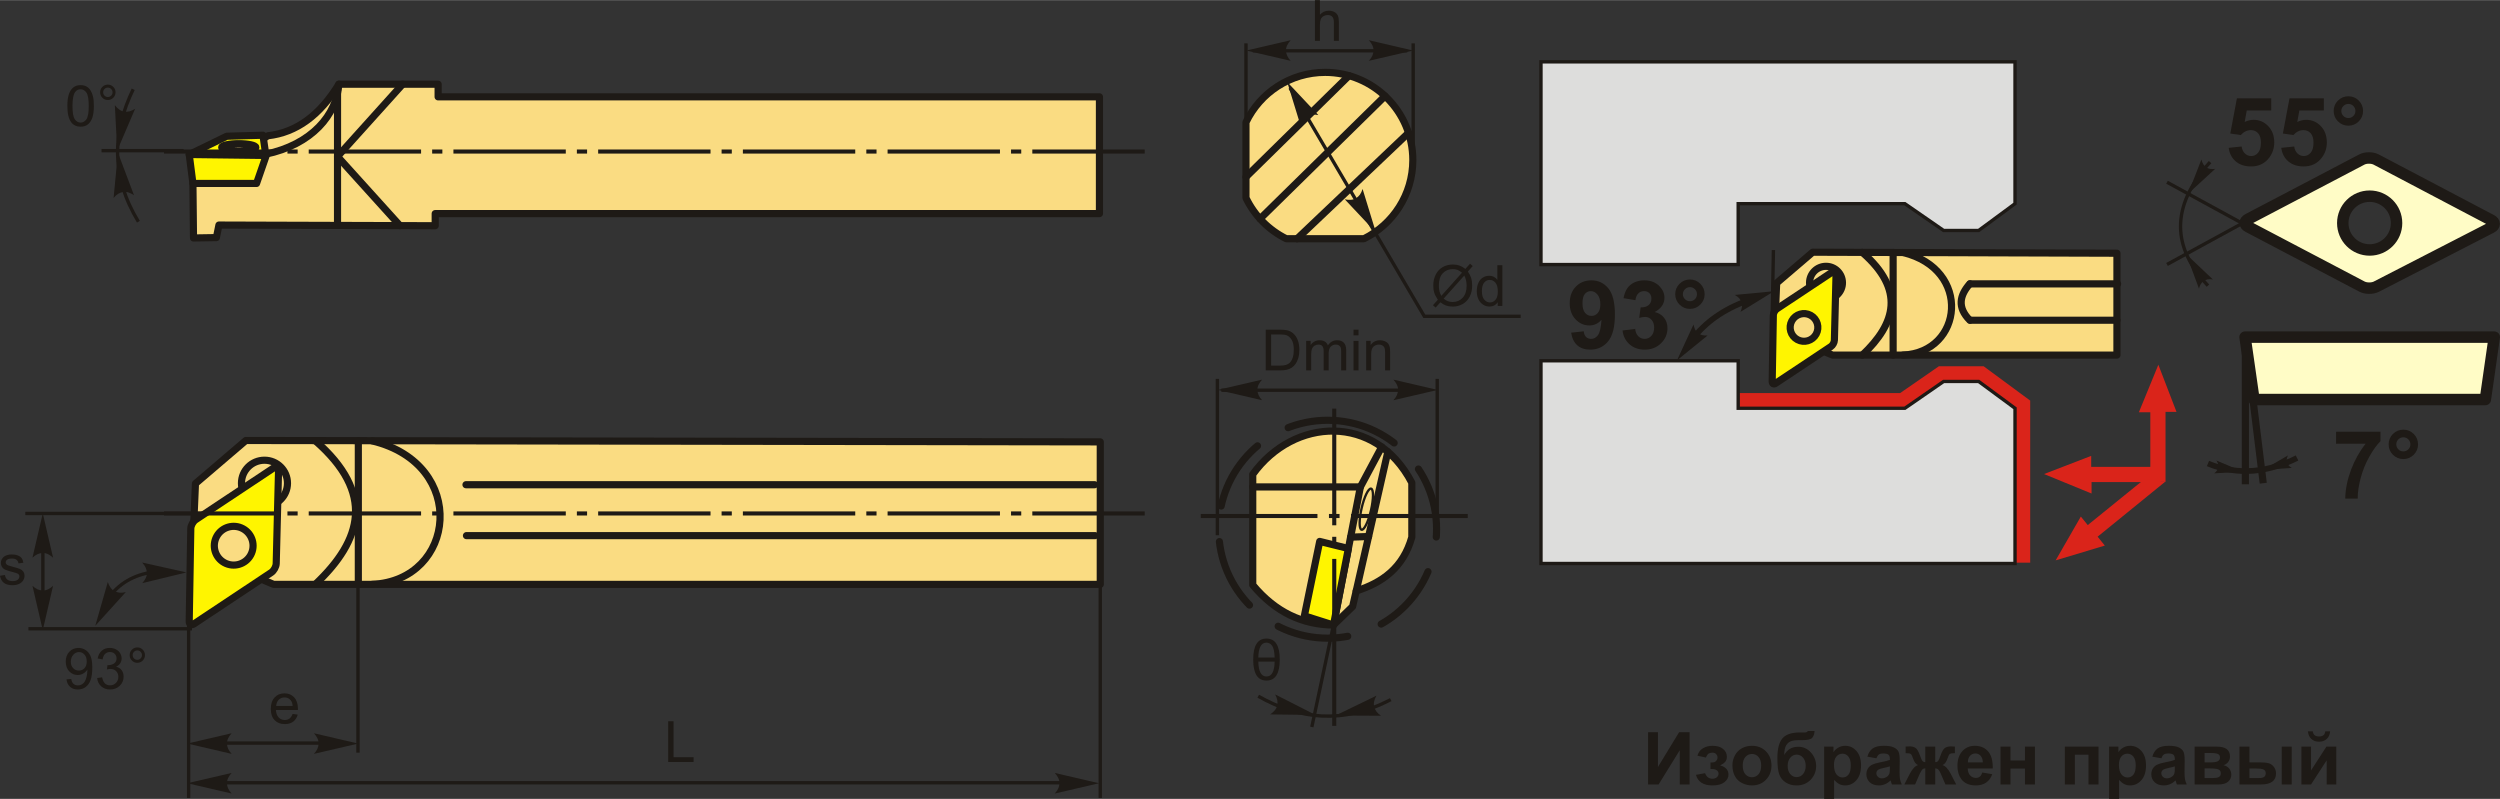 <?xml version="1.0" encoding="UTF-8"?>
<!DOCTYPE svg PUBLIC "-//W3C//DTD SVG 1.1//EN" "http://www.w3.org/Graphics/SVG/1.1/DTD/svg11.dtd">
<!-- Creator: CorelDRAW 2018 (64-Bit) -->
<svg xmlns="http://www.w3.org/2000/svg" xml:space="preserve" width="5457px" height="1744px" version="1.1" style="shape-rendering:geometricPrecision; text-rendering:geometricPrecision; image-rendering:optimizeQuality; fill-rule:evenodd; clip-rule:evenodd"
viewBox="0 0 4298.32 1373.3"
 xmlns:xlink="http://www.w3.org/1999/xlink">
 <rect x="0" y="0" width="4298.32" height="1373.3" fill="#333333" stroke="none"/>
 <defs>
  <style type="text/css">
   <![CDATA[
    .str5 {stroke:#1E1A16;stroke-width:9.84;stroke-miterlimit:22.926}
    .str1 {stroke:#1E1A16;stroke-width:5.81;stroke-miterlimit:22.926}
    .str6 {stroke:#1E1A16;stroke-width:12.31;stroke-miterlimit:22.926}
    .str2 {stroke:#1E1A16;stroke-width:7.03;stroke-linecap:round;stroke-linejoin:round;stroke-miterlimit:22.926}
    .str0 {stroke:#1E1A16;stroke-width:12.31;stroke-linecap:round;stroke-linejoin:round;stroke-miterlimit:22.926}
    .str4 {stroke:#1E1A16;stroke-width:19.69;stroke-linecap:round;stroke-linejoin:round;stroke-miterlimit:22.926}
    .str3 {stroke:#1E1A16;stroke-width:12.31;stroke-linecap:round;stroke-linejoin:round;stroke-miterlimit:22.926;stroke-dasharray:123.05 61.53}
    .fil1 {fill:none}
    .fil4 {fill:none;fill-rule:nonzero}
    .fil5 {fill:#1E1A16}
    .fil8 {fill:#DA241A}
    .fil9 {fill:#DDDDDC}
    .fil0 {fill:#FADC82}
    .fil2 {fill:#FFF500}
    .fil6 {fill:#FFFCC6}
    .fil3 {fill:#1E1A16;fill-rule:nonzero}
    .fil7 {fill:#DA241A;fill-rule:nonzero}
   ]]>
  </style>
 </defs>
 <g id="Layer_x0020_1">
  <g id="_2182608165600">
   <g id="_2183939213952">
    <polygon class="fil0 str0" points="373.71,1020.86 331.03,949.26 336.05,831.21 422.71,757.13 1891.71,759.52 1891.71,1004.51 470.42,1004.51 446.55,994.47 "/>
    <path class="fil0 str0" d="M454.72 791.05c21.83,0 39.55,17.69 39.55,39.54 0,21.86 -17.72,39.55 -39.55,39.55 -21.85,0 -39.57,-17.69 -39.57,-39.55 0,-21.85 17.72,-39.54 39.57,-39.54z"/>
    <path class="fil1 str0" d="M542.02 757.53c103.01,89.8 81.18,170.54 0,246.98"/>
    <line class="fil1 str0" x1="616.09" y1="757.75" x2="616.09" y2= "1004.51" />
    <path class="fil1 str0" d="M639.96 757.85c166.34,40.21 144.44,239.95 0,246.66"/>
    <path class="fil2 str0" d="M372.55 922.1c8.83,-16.17 29.06,-22.11 45.21,-13.27 16.14,8.81 22.1,29.06 13.26,45.21 -8.81,16.14 -29.06,22.07 -45.21,13.26 -16.14,-8.83 -22.07,-29.06 -13.26,-45.2zm-44.52 -13.3c0.07,-5.51 3.96,-12.52 8.54,-15.57l134.25 -89.14c4.6,-3.05 8.22,-1.06 8.09,4.45l-4.01 160.07c-0.14,5.51 -4.03,12.52 -8.61,15.58l-132.77 88.25c-4.6,3.07 -8.3,1.03 -8.2,-4.48l2.71 -159.16 0 0z"/>
    <line class="fil1 str0" x1="1882.09" y1="833.2" x2="801.19" y2= "833.2" />
    <line class="fil1 str0" x1="1882.8" y1="920.72" x2="802.02" y2= "920.72" />
   </g>
   <g id="_2183939207296">
    <path class="fil0 str0" d="M748.25 387.91l-257.65 -0.79 -114.19 -0.37 -4.38 21.56 -39.35 0.64 -0.98 -93.74 128.81 -81.98c49.12,-5.49 89.68,-35.46 122.11,-88.67l170.65 0 0 21.75 1137.02 0 0 200.75 -1142.04 0 0 20.85z"/>
    <path class="fil1 str0" d="M437.27 265l19.05 0c80.31,-16.63 122.59,-68.29 126.3,-120.44"/>
    <polyline class="fil1 str0" points="580.31,387.41 580.31,268.94 692.31,144.56 "/>
    <polyline class="fil1 str0" points="687.66,387.71 580.33,268.94 580.33,159.35 "/>
    <polygon class="fil2 str0" points="325.32,265.44 331.7,315.21 441.06,315.21 457.33,268.37 452.11,232.29 389.87,234.04 "/>
    <line class="fil1 str0" x1="456.32" y1="267.07" x2="325.32" y2= "265.44" />
    <ellipse class="fil0 str0" cx="410.52" cy="253.24" rx="29.36" ry="6.4"/>
   </g>
   <polygon class="fil3" points="2833.6,1258.74 2850.53,1258.74 2850.53,1318.54 2886.9,1258.74 2904.96,1258.74 2904.96,1348.57 2888.03,1348.57 2888.03,1289.72 2851.66,1348.57 2833.6,1348.57 "/>
   <path id="_1" class="fil3" d="M2940.85 1321.99l0 -11.18c2.97,0 5.14,-0.19 6.52,-0.59 1.33,-0.39 2.61,-1.33 3.81,-2.83 1.21,-1.52 1.82,-3.22 1.82,-5.16 0,-2.07 -0.73,-3.99 -2.24,-5.71 -1.47,-1.78 -3.71,-2.64 -6.69,-2.64 -2.26,0 -4.33,0.47 -6.13,1.45 -1.79,0.96 -3.42,3.3 -4.87,6.94l-14.57 -3.12c1.48,-5.69 4.63,-9.97 9.43,-12.8 4.82,-2.85 10.31,-4.28 16.46,-4.28 7.85,0 13.91,1.82 18.21,5.44 4.31,3.59 6.47,8.09 6.47,13.56 0,3.42 -0.93,6.2 -2.78,8.44 -1.87,2.24 -4.8,4.31 -8.81,6.23 4.8,1.33 8.39,3.32 10.78,5.98 2.36,2.65 3.57,5.95 3.57,9.91 0,5.07 -2.36,9.43 -7.09,13.1 -4.72,3.66 -11.54,5.48 -20.42,5.48 -15.51,0 -24.98,-6.07 -28.45,-18.18l15.67 -2.91c2.54,6.38 6.72,9.55 12.55,9.55 3.25,0 5.81,-0.86 7.76,-2.56 1.94,-1.7 2.9,-3.69 2.9,-5.98 0,-2.53 -0.98,-4.53 -3.03,-5.98 -2.01,-1.45 -4.67,-2.16 -7.95,-2.16l-2.92 0 0 0z"/>
   <path id="_2" class="fil3" d="M2978.62 1315.22c0,-5.74 1.41,-11.27 4.24,-16.61 2.8,-5.39 6.81,-9.45 11.98,-12.28 5.14,-2.83 10.9,-4.26 17.28,-4.26 9.84,0 17.91,3.22 24.19,9.6 6.3,6.42 9.43,14.49 9.43,24.29 0,9.86 -3.18,18.04 -9.5,24.53 -6.35,6.48 -14.35,9.72 -24,9.72 -5.96,0 -11.64,-1.35 -17.05,-4.06 -5.39,-2.7 -9.53,-6.64 -12.33,-11.88 -2.83,-5.2 -4.24,-11.57 -4.24,-19.05zm17.7 0.93c0,6.45 1.52,11.4 4.58,14.84 3.07,3.45 6.84,5.17 11.32,5.17 4.48,0 8.24,-1.72 11.27,-5.17 3.05,-3.44 4.58,-8.44 4.58,-14.98 0,-6.38 -1.53,-11.28 -4.58,-14.72 -3.03,-3.45 -6.79,-5.17 -11.27,-5.17 -4.48,0 -8.25,1.72 -11.32,5.17 -3.06,3.44 -4.58,8.39 -4.58,14.86l0 0z"/>
   <path id="_3" class="fil3" d="M3108.2 1256.62l11.69 0c-0.4,5.15 -1.75,9.06 -4.09,11.74 -2.34,2.66 -8.14,3.99 -17.4,3.99 -1.08,0 -2.19,0 -3.3,-0.05l-2.21 0c-5.49,0 -9.94,0.59 -13.36,1.82 -3.45,1.18 -6.26,3.52 -8.45,6.99 -2.19,3.49 -3.32,9.11 -3.39,16.83 2.53,-4.77 5.81,-8.34 9.84,-10.7 4.01,-2.37 8.84,-3.52 14.37,-3.52 8.54,0 15.78,3.32 21.74,9.99 5.9,6.65 8.88,14.37 8.88,23.13 0,9.13 -3.13,16.98 -9.35,23.53 -6.25,6.55 -14.4,9.85 -24.44,9.85 -6.94,0 -13,-1.65 -18.24,-5 -5.24,-3.3 -8.98,-7.83 -11.24,-13.59 -2.24,-5.73 -3.35,-15.25 -3.35,-28.54 0,-15.66 2.88,-26.88 8.61,-33.72 5.76,-6.84 15.8,-10.26 30.13,-10.26l8.71 0c2.43,0 4.03,-0.81 4.85,-2.49l0 0zm-34.63 59.93c0,5.95 1.5,10.68 4.45,14.15 2.93,3.47 6.55,5.21 10.81,5.21 4.6,0 8.39,-1.82 11.32,-5.41 2.95,-3.59 4.43,-8.22 4.43,-13.9 0,-5.79 -1.5,-10.46 -4.48,-14.01 -3,-3.54 -6.7,-5.34 -11.1,-5.34 -4.26,0 -7.9,1.77 -10.9,5.27 -3,3.49 -4.53,8.17 -4.53,14.03l0 0z"/>
   <path id="_4" class="fil3" d="M3136.28 1283.47l16.04 0 0 9.55c2.09,-3.27 4.9,-5.91 8.47,-7.92 3.54,-2.02 7.5,-3.03 11.84,-3.03 7.53,0 13.95,2.98 19.22,8.91 5.26,5.93 7.9,14.2 7.9,24.78 0,10.9 -2.66,19.34 -7.95,25.4 -5.32,6.03 -11.77,9.05 -19.32,9.05 -3.62,0 -6.87,-0.71 -9.8,-2.16 -2.9,-1.43 -6,-3.87 -9.23,-7.34l0 32.59 -17.17 0 0 -89.83zm16.93 31.55c0,7.33 1.45,12.75 4.35,16.27 2.88,3.49 6.43,5.24 10.56,5.24 3.99,0 7.31,-1.6 9.97,-4.82 2.66,-3.23 3.99,-8.49 3.99,-15.83 0,-6.86 -1.38,-11.96 -4.11,-15.28 -2.71,-3.32 -6.11,-4.97 -10.14,-4.97 -4.21,0 -7.71,1.62 -10.46,4.9 -2.78,3.24 -4.16,8.09 -4.16,14.49l0 0z"/>
   <path id="_5" class="fil3" d="M3226.2 1303.53l-15.55 -2.76c1.75,-6.35 4.8,-11.05 9.08,-14.1 4.28,-3.08 10.66,-4.6 19.1,-4.6 7.68,0 13.41,0.91 17.18,2.73 3.74,1.82 6.39,4.11 7.92,6.92 1.53,2.8 2.31,7.92 2.31,15.4l-0.27 20.08c0,5.71 0.27,9.95 0.81,12.65 0.57,2.73 1.58,5.64 3.08,8.72l-17.05 0c-0.45,-1.11 -1.01,-2.79 -1.65,-5 -0.27,-1.03 -0.49,-1.7 -0.62,-2.02 -2.93,2.88 -6.05,5.05 -9.4,6.47 -3.35,1.46 -6.89,2.19 -10.68,2.19 -6.67,0 -11.93,-1.82 -15.8,-5.46 -3.84,-3.62 -5.76,-8.22 -5.76,-13.78 0,-3.67 0.86,-6.94 2.64,-9.82 1.74,-2.88 4.2,-5.1 7.38,-6.62 3.15,-1.53 7.7,-2.86 13.66,-4.01 8.04,-1.5 13.63,-2.93 16.71,-4.24l0 -1.72c0,-3.35 -0.81,-5.73 -2.44,-7.18 -1.65,-1.41 -4.75,-2.12 -9.28,-2.12 -3.07,0 -5.46,0.59 -7.18,1.84 -1.73,1.21 -3.1,3.35 -4.19,6.43l0 0zm23.09 13.93c-2.19,0.74 -5.69,1.62 -10.46,2.63 -4.78,1.04 -7.93,2.04 -9.38,3 -2.24,1.6 -3.37,3.62 -3.37,6.06 0,2.43 0.91,4.5 2.71,6.25 1.79,1.75 4.06,2.63 6.86,2.63 3.08,0 6.06,-1.01 8.89,-3.05 2.06,-1.57 3.44,-3.44 4.08,-5.71 0.45,-1.45 0.67,-4.26 0.67,-8.37l0 -3.44 0 0z"/>
   <path id="_6" class="fil3" d="M3310.17 1348.57l0 -27.72c-2.24,0.18 -3.81,0.67 -4.7,1.51 -0.86,0.83 -2.41,3.29 -4.6,7.43l-8.22 18.78 -18.48 0 9.18 -17.95c4.65,-8.93 9.47,-14.07 14.49,-15.38 -3.74,-1.45 -6.59,-5.14 -8.59,-11.15 -1.52,-4.48 -2.88,-7.13 -4.13,-8.02 -1.23,-0.88 -4.14,-1.33 -8.71,-1.33l0 -11.34c3.39,-0.22 5.76,-0.32 7.08,-0.32 3.79,0 7.04,0.83 9.73,2.51 2.7,1.69 5.24,5.88 7.6,12.55 1.82,5.22 3.3,8.49 4.38,9.87 1.11,1.35 2.76,2.09 4.97,2.16l0 -26.7 17.18 0 0 26.7c2.19,0 3.86,-0.69 4.97,-2.14 1.13,-1.43 2.61,-4.72 4.38,-9.89 2.34,-6.6 4.8,-10.76 7.43,-12.48 2.64,-1.72 6.01,-2.58 10.14,-2.58 1.16,0 3.45,0.09 6.82,0.32l0 11.34c-4.5,0 -7.38,0.44 -8.66,1.33 -1.26,0.89 -2.64,3.54 -4.14,8.02 -2.01,6.01 -4.87,9.7 -8.61,11.15 5,1.31 9.84,6.45 14.5,15.38l9.17 17.94 -18.5 0 -8.12 -18.77c-1.48,-3.35 -2.83,-5.64 -4.09,-6.84 -1.23,-1.24 -3,-1.92 -5.29,-2.1l0 27.71 -17.18 0 0 0.01z"/>
   <path id="_7" class="fil3" d="M3408.12 1327.99l17.2 2.91c-2.19,6.27 -5.68,11.07 -10.43,14.37 -4.78,3.3 -10.73,4.94 -17.87,4.94 -11.29,0 -19.69,-3.71 -25.1,-11.1 -4.28,-5.95 -6.45,-13.43 -6.45,-22.49 0,-10.78 2.83,-19.24 8.44,-25.37 5.64,-6.13 12.78,-9.18 21.39,-9.18 9.65,0 17.28,3.22 22.89,9.6 5.58,6.39 8.27,16.21 8.02,29.43l-43.04 0c0.12,5.09 1.5,9.08 4.16,11.91 2.63,2.86 5.93,4.28 9.86,4.28 2.71,0 4.95,-0.74 6.77,-2.21 1.85,-1.45 3.23,-3.82 4.16,-7.09zm1.01 -17.42c-0.12,-5 -1.4,-8.81 -3.84,-11.4 -2.46,-2.63 -5.41,-3.91 -8.93,-3.91 -3.74,0 -6.84,1.38 -9.28,4.11 -2.46,2.76 -3.64,6.5 -3.59,11.2l25.64 0 0 0z"/>
   <polygon id="_8" class="fil3" points="3439.52,1283.47 3456.7,1283.47 3456.7,1307.29 3481.56,1307.29 3481.56,1283.47 3498.74,1283.47 3498.74,1348.57 3481.56,1348.57 3481.56,1321.22 3456.7,1321.22 3456.7,1348.57 3439.52,1348.57 "/>
   <polygon id="_9" class="fil3" points="3550.15,1283.47 3608.01,1283.47 3608.01,1348.57 3590.8,1348.57 3590.8,1297.38 3567.35,1297.38 3567.35,1348.57 3550.15,1348.57 "/>
   <path id="_10" class="fil3" d="M3626.19 1283.47l16.05 0 0 9.55c2.09,-3.27 4.9,-5.91 8.46,-7.92 3.55,-2.02 7.51,-3.03 11.84,-3.03 7.53,0 13.95,2.98 19.22,8.91 5.29,5.93 7.93,14.2 7.93,24.78 0,10.9 -2.66,19.34 -7.98,25.4 -5.31,6.03 -11.76,9.05 -19.32,9.05 -3.59,0 -6.86,-0.71 -9.79,-2.16 -2.91,-1.43 -6.01,-3.87 -9.23,-7.34l0 32.59 -17.18 0 0 -89.83zm16.93 31.55c0,7.33 1.46,12.75 4.36,16.27 2.88,3.49 6.42,5.24 10.56,5.24 3.99,0 7.31,-1.6 9.97,-4.82 2.65,-3.23 3.98,-8.49 3.98,-15.83 0,-6.86 -1.35,-11.96 -4.11,-15.28 -2.7,-3.32 -6.1,-4.97 -10.14,-4.97 -4.21,0 -7.7,1.62 -10.46,4.9 -2.78,3.24 -4.16,8.09 -4.16,14.49l0 0z"/>
   <path id="_11" class="fil3" d="M3716.12 1303.53l-15.55 -2.76c1.77,-6.35 4.79,-11.05 9.08,-14.1 4.28,-3.08 10.65,-4.6 19.12,-4.6 7.65,0 13.39,0.91 17.15,2.73 3.74,1.82 6.4,4.11 7.93,6.92 1.52,2.8 2.31,7.92 2.31,15.4l-0.25 20.08c0,5.71 0.27,9.95 0.82,12.65 0.54,2.73 1.55,5.64 3.07,8.72l-17.08 0c-0.44,-1.11 -1.01,-2.79 -1.65,-5 -0.27,-1.03 -0.46,-1.7 -0.61,-2.02 -2.91,2.88 -6.06,5.05 -9.4,6.47 -3.35,1.46 -6.89,2.19 -10.68,2.19 -6.67,0 -11.94,-1.82 -15.8,-5.46 -3.84,-3.62 -5.76,-8.22 -5.76,-13.78 0,-3.67 0.88,-6.94 2.63,-9.82 1.75,-2.88 4.21,-5.1 7.39,-6.62 3.15,-1.53 7.7,-2.86 13.68,-4.01 8.02,-1.5 13.61,-2.93 16.68,-4.24l0 -1.72c0,-3.35 -0.81,-5.73 -2.43,-7.18 -1.65,-1.41 -4.75,-2.12 -9.28,-2.12 -3.08,0 -5.46,0.59 -7.19,1.84 -1.72,1.21 -3.1,3.35 -4.18,6.43l0 0zm23.08 13.93c-2.19,0.74 -5.68,1.62 -10.46,2.63 -4.77,1.04 -7.9,2.04 -9.37,3 -2.24,1.6 -3.37,3.62 -3.37,6.06 0,2.43 0.91,4.5 2.7,6.25 1.8,1.75 4.09,2.63 6.87,2.63 3.08,0 6.05,-1.01 8.88,-3.05 2.07,-1.57 3.45,-3.44 4.09,-5.71 0.44,-1.45 0.66,-4.26 0.66,-8.37l0 -3.44 0 0z"/>
   <path id="_12" class="fil3" d="M3773.24 1283.47l37.73 0c7.72,0 13.48,1.38 17.35,4.21 3.84,2.83 5.75,7.09 5.75,12.77 0,3.64 -1.03,6.82 -3.15,9.53 -2.09,2.68 -4.75,4.5 -7.92,5.39 4.48,1.1 7.83,3.15 10.04,6.2 2.19,3.03 3.3,6.32 3.3,9.92 0,5.07 -1.85,9.18 -5.59,12.35 -3.71,3.15 -9.2,4.73 -16.49,4.73l-41.02 0 0 -65.1zm17.18 27.1l11.17 0c5.39,0 9.28,-0.67 11.69,-2.05 2.41,-1.35 3.62,-3.49 3.62,-6.39 0,-2.76 -1.13,-4.71 -3.37,-5.86 -2.24,-1.18 -6.21,-1.77 -11.94,-1.77l-11.17 0 0 16.07 0 0zm0 26.97l13.68 0c4.92,0 8.54,-0.59 10.78,-1.77 2.26,-1.21 3.4,-3.32 3.4,-6.4 0,-3.2 -1.31,-5.39 -3.89,-6.57 -2.59,-1.21 -7.61,-1.82 -15.11,-1.82l-8.86 0 0 16.56z"/>
   <path id="_13" class="fil3" d="M3850.34 1283.47l17.2 0 0 27.1 17.31 0c6.79,0 11.98,0.46 15.55,1.42 3.59,0.96 6.62,3.06 9.08,6.28 2.49,3.22 3.74,7.04 3.74,11.39 0,6.28 -2.19,11.01 -6.52,14.18 -4.33,3.15 -10.83,4.73 -19.49,4.73l-36.87 0 0 -65.1zm17.2 54.07l16.05 0c4.16,0 7.24,-0.64 9.11,-1.94 1.87,-1.31 2.83,-3.42 2.83,-6.35 0,-3.1 -1.23,-5.27 -3.67,-6.4 -2.44,-1.16 -6.82,-1.75 -13.14,-1.75l-11.18 0 0 16.44zm55.45 -54.07l17.2 0 0 65.1 -17.2 0 0 -65.1z"/>
   <path id="_14" class="fil3" d="M3956.88 1283.47l16.56 0 0 40.9 26.46 -40.9 16.93 0 0 65.1 -16.54 0 0 -41.5 -26.85 41.5 -16.56 0 0 -65.1zm41.03 -26.23l8.39 0c-0.47,5.53 -2.44,9.91 -5.86,13.06 -3.4,3.15 -7.8,4.75 -13.24,4.75 -5.41,0 -9.84,-1.6 -13.24,-4.75 -3.42,-3.15 -5.39,-7.53 -5.86,-13.06l8.4 0c0.29,2.88 1.3,5.09 3.05,6.57 1.77,1.47 4.33,2.21 7.65,2.21 3.35,0 5.88,-0.74 7.65,-2.21 1.75,-1.48 2.76,-3.69 3.06,-6.57z"/>
   <g id="_2183939200320">
    <path class="fil0 str0" d="M2278.29 124.23c-59.97,0 -111.78,35.05 -136.07,85.77l0 130.06c14.59,30.45 39.11,55.25 69.35,70.22l133.46 0c49.82,-24.64 84.07,-75.93 84.07,-135.26 0,-83.26 -67.53,-150.79 -150.81,-150.79l0 0z"/>
    <line class="fil1 str0" x1="2142.22" y1="304.06" x2="2319.37" y2= "129.89" />
    <line class="fil1 str0" x1="2166.36" y1="376.07" x2="2381.31" y2= "164.91" />
    <line class="fil1 str0" x1="2230.1" y1="410.28" x2="2421.69" y2= "228.28" />
    <polyline class="fil1 str1" points="2217.85,150.91 2448.86,543.61 2614.56,543.61 "/>
    <path class="fil3" d="M2519.45 462.15l7.99 -8.93 4.71 4.01 -8.4 9.4c2.73,4.06 4.56,7.63 5.52,10.68 1.25,4.01 1.89,8.52 1.89,13.46 0,7.17 -1.45,13.56 -4.33,19.18 -2.9,5.61 -6.97,9.82 -12.21,12.69 -5.21,2.86 -10.78,4.31 -16.66,4.31 -4.38,0 -8.36,-0.64 -11.91,-1.87 -2.73,-0.96 -5.93,-2.81 -9.6,-5.51l-8.04 9.03 -4.73 -4.01 8.44 -9.45c-3.12,-4.75 -5.21,-8.79 -6.25,-12.14 -1.06,-3.37 -1.6,-7.4 -1.6,-12.1 0,-7.19 1.45,-13.59 4.31,-19.2 2.88,-5.63 6.89,-9.89 12.06,-12.77 5.16,-2.91 10.92,-4.36 17.25,-4.36 4.28,0 8,0.59 11.2,1.7 3.22,1.13 6.67,3.1 10.36,5.88l0 0zm-5.79 6.48c-3.02,-2.37 -5.63,-3.97 -7.87,-4.83 -2.24,-0.86 -4.85,-1.3 -7.88,-1.3 -6.96,0 -12.7,2.36 -17.25,7.09 -4.53,4.72 -6.79,11.78 -6.79,21.19 0,3.66 0.34,6.96 1.03,9.82 0.52,2.14 1.58,4.75 3.18,7.87l35.58 -39.84 0 0zm3.92 4.92l-35.47 39.69c2.46,2 4.73,3.4 6.79,4.19 2.71,1.08 5.62,1.6 8.77,1.6 6.94,0 12.62,-2.46 17.15,-7.36 4.5,-4.9 6.77,-11.79 6.77,-20.62 0,-6.62 -1.36,-12.43 -4.01,-17.5l0 0z"/>
    <path id="_1_0" class="fil3" d="M2575.04 525.77l0 -6.45c-3.2,5.02 -7.92,7.53 -14.18,7.53 -4.03,0 -7.75,-1.1 -11.12,-3.34 -3.4,-2.22 -6.03,-5.34 -7.9,-9.31 -1.84,-4.01 -2.78,-8.58 -2.78,-13.75 0,-5.05 0.86,-9.63 2.54,-13.76 1.69,-4.11 4.2,-7.26 7.58,-9.45 3.37,-2.19 7.13,-3.3 11.29,-3.3 3.08,0 5.78,0.67 8.17,1.95 2.39,1.28 4.31,2.97 5.81,5.04l0 -25.18 8.61 0 0 70.02 -8.02 0 0 0zm-27.17 -25.3c0,6.47 1.35,11.32 4.11,14.52 2.73,3.23 5.98,4.8 9.72,4.8 3.77,0 6.97,-1.52 9.6,-4.58 2.61,-3.07 3.94,-7.75 3.94,-14.02 0,-6.92 -1.33,-12.01 -4.04,-15.24 -2.66,-3.25 -5.95,-4.87 -9.89,-4.87 -3.84,0 -7.04,1.55 -9.6,4.68 -2.56,3.1 -3.84,7.99 -3.84,14.71l0 0z"/>
    <path id="стрелка.cdr" class="fil3" d="M2213.07 140.67l53.63 57.02c-7.24,-1.55 -14.18,-1.38 -19.37,1.92 -5.51,3.52 -8.73,7.83 -11.29,15.9l-22.97 -74.84 0 0z"/>
    <path id="стрелка.cdr_0" class="fil3" d="M2365.68 399.5l-53.6 -57.03c7.24,1.58 14.18,1.41 19.37,-1.89 5.51,-3.54 8.74,-7.83 11.29,-15.9l22.94 74.82 0 0z"/>
    <line class="fil4 str1" x1="2142.22" y1="214.94" x2="2142.22" y2= "74.35" />
    <line class="fil4 str1" x1="2429.72" y1="279.23" x2="2429.72" y2= "74.35" />
    <line class="fil4 str1" x1="2419.5" y1="87.12" x2="2153.98" y2= "87.12" />
    <path id="стрелка.cdr_1" class="fil3" d="M2142.91 86.68l76.24 -17.75c-4.99,5.49 -8.31,11.57 -8.07,17.72 0.27,6.55 2.36,11.47 8.07,17.75l-76.24 -17.72z"/>
    <path id="стрелка.cdr_2" class="fil3" d="M2429.69 86.68l-76.24 -17.75c4.97,5.49 8.32,11.57 8.07,17.72 -0.29,6.55 -2.38,11.47 -8.07,17.75l76.24 -17.72z"/>
    <path class="fil3" d="M2260.79 70.01l0 -70.01 8.59 0 0 25.2c4.01,-4.68 9.03,-7.01 15.14,-7.01 3.71,0 6.96,0.73 9.74,2.23 2.76,1.48 4.73,3.52 5.91,6.13 1.18,2.59 1.77,6.4 1.77,11.35l0 32.11 -8.59 0 0 -32.09c0,-4.28 -0.93,-7.41 -2.78,-9.35 -1.84,-1.97 -4.45,-2.95 -7.85,-2.95 -2.53,0 -4.9,0.66 -7.14,1.99 -2.23,1.31 -3.81,3.1 -4.77,5.37 -0.94,2.24 -1.43,5.36 -1.43,9.35l0 27.69 -8.59 0 0 -0.01z"/>
   </g>
   <line class="fil4 str1" x1="330.12" y1="1080.83" x2="48.85" y2= "1080.83" />
   <line class="fil4 str1" x1="73.71" y1="1022.82" x2="73.71" y2= "920.54" />
   <line class="fil4 str1" x1="354.58" y1="882.6" x2="43.49" y2= "882.6" />
   <path id="стрелка.cdr_3" class="fil3" d="M73.54 882.42l17.72 76.25c-5.49,-5 -11.57,-8.32 -17.72,-8.08 -6.55,0.27 -11.47,2.37 -17.75,8.08l17.75 -76.25z"/>
   <path id="стрелка.cdr_4" class="fil3" d="M73.54 1083.24l17.72 -76.24c-5.49,5 -11.57,8.32 -17.72,8.07 -6.55,-0.27 -11.47,-2.36 -17.75,-8.07l17.75 76.24z"/>
   <path class="fil3" d="M0 989.72l8.52 -1.35c0.46,3.4 1.79,6 3.98,7.83 2.19,1.82 5.24,2.73 9.16,2.73 3.96,0 6.89,-0.82 8.81,-2.41 1.92,-1.6 2.88,-3.5 2.88,-5.66 0,-1.95 -0.86,-3.47 -2.59,-4.58 -1.2,-0.76 -4.13,-1.72 -8.78,-2.91 -6.3,-1.6 -10.66,-2.95 -13.1,-4.11 -2.43,-1.18 -4.28,-2.78 -5.53,-4.82 -1.26,-2.04 -1.9,-4.31 -1.9,-6.79 0,-2.27 0.54,-4.36 1.55,-6.28 1.06,-1.92 2.46,-3.52 4.24,-4.77 1.33,-0.99 3.15,-1.82 5.46,-2.51 2.31,-0.69 4.77,-1.01 7.41,-1.01 3.98,0 7.45,0.56 10.46,1.72 3.02,1.13 5.24,2.71 6.67,4.65 1.42,1.97 2.41,4.61 2.95,7.9l-8.42 1.16c-0.37,-2.63 -1.47,-4.7 -3.3,-6.18 -1.82,-1.47 -4.4,-2.21 -7.75,-2.21 -3.91,0 -6.74,0.64 -8.41,1.94 -1.68,1.31 -2.54,2.83 -2.54,4.58 0,1.11 0.35,2.12 1.06,3.03 0.69,0.91 1.77,1.67 3.27,2.26 0.86,0.34 3.37,1.06 7.58,2.22 6.08,1.6 10.31,2.95 12.73,3.96 2.41,1.03 4.3,2.56 5.66,4.5 1.37,1.97 2.06,4.43 2.06,7.36 0,2.85 -0.83,5.54 -2.51,8.07 -1.67,2.51 -4.08,4.48 -7.23,5.86 -3.15,1.38 -6.72,2.07 -10.71,2.07 -6.57,0 -11.61,-1.38 -15.06,-4.09 -3.47,-2.73 -5.66,-6.79 -6.62,-12.16l0 0z"/>
   <path class="fil3" d="M503.01 1227.26l8.91 1.18c-1.38,5.17 -3.99,9.18 -7.76,12.04 -3.79,2.85 -8.61,4.28 -14.49,4.28 -7.41,0 -13.27,-2.26 -17.6,-6.84 -4.33,-4.55 -6.49,-10.95 -6.49,-19.17 0,-8.52 2.16,-15.14 6.57,-19.82 4.38,-4.72 10.06,-7.06 17.05,-7.06 6.77,0 12.28,2.29 16.56,6.92 4.29,4.6 6.45,11.07 6.45,19.44 0,0.52 -0.02,1.28 -0.05,2.29l-37.8 0c0.32,5.56 1.9,9.82 4.73,12.77 2.83,2.95 6.37,4.43 10.58,4.43 3.15,0 5.83,-0.83 8.05,-2.48 2.24,-1.68 3.98,-4.34 5.29,-7.98l0 0zm-28.16 -13.78l28.26 0c-0.37,-4.28 -1.46,-7.46 -3.23,-9.6 -2.73,-3.32 -6.27,-4.97 -10.63,-4.97 -3.94,0 -7.26,1.3 -9.94,3.96 -2.68,2.64 -4.16,6.18 -4.45,10.61l-0.01 0z"/>
   <line class="fil4 str1" x1="324.31" y1="1048.15" x2="324.31" y2= "1371.75" />
   <line class="fil4 str1" x1="615.48" y1="879.08" x2="615.48" y2= "1293.88" />
   <line class="fil4 str1" x1="572.7" y1="1277.42" x2="366.03" y2= "1277.42" />
   <path id="стрелка.cdr_5" class="fil3" d="M322.07 1278.23l76.25 -17.74c-4.98,5.48 -8.32,11.56 -8.08,17.71 0.3,6.55 2.37,11.5 8.08,17.75l-76.25 -17.72z"/>
   <path id="стрелка.cdr_6" class="fil3" d="M615.94 1278.23l-76.24 -17.74c5,5.48 8.32,11.56 8.07,17.71 -0.27,6.55 -2.36,11.5 -8.07,17.75l76.24 -17.72z"/>
   <line class="fil4 str1" x1="1867.79" y1="1345.61" x2="366.03" y2= "1345.61" />
   <path id="стрелка.cdr_7" class="fil3" d="M322.07 1346.45l76.25 -17.74c-4.98,5.48 -8.32,11.56 -8.08,17.71 0.3,6.55 2.37,11.47 8.08,17.75l-76.25 -17.72z"/>
   <path id="стрелка.cdr_8" class="fil3" d="M1889.7 1346.45l-76.25 -17.74c5,5.48 8.32,11.56 8.08,17.71 -0.28,6.55 -2.37,11.47 -8.08,17.75l76.25 -17.72z"/>
   <line class="fil4 str1" x1="1891.71" y1="1005.47" x2="1891.71" y2= "1371.75" />
   <polygon class="fil3" points="1148.81,1309.88 1148.81,1239.89 1158.08,1239.89 1158.08,1301.66 1192.49,1301.66 1192.49,1309.88 "/>
   <g id="_2182670171120">
    <g>
     <g>
      <path class="fil0 str0" d="M2292.69 1074.48c-52.86,-0.56 -99.65,-21.73 -138.8,-68.91 0,-63.39 0,-126.81 0,-190.21 70.6,-98 211.13,-105.26 273.51,14.4 0,31.18 0,62.38 0,93.57 -14.74,52.66 -50.74,78.26 -95.63,92.53 -2.07,8.91 -4.11,17.82 -6.18,26.73 -10.95,10.63 -21.93,21.26 -32.9,31.89z"/>
      <line class="fil1 str0" x1="2331.77" y1="1015.86" x2="2386.16" y2= "776.57" />
      <polyline class="fil1 str0" points="2292.69,1074.48 2338.93,836.99 2375.63,768.23 "/>
      <line class="fil1 str0" x1="2338.93" y1="836.99" x2="2153.89" y2= "836.99" />
      <line class="fil1 str0" x1="2322.12" y1="923.35" x2="2353.06" y2= "922.22" />
      <ellipse class="fil0 str2" transform="matrix(0.557 0.129 -0.129 0.557 2349.14 875.261)" rx="14.42" ry="63.44"/>
      <polygon class="fil2 str0" points="2292.69,1074.48 2318.31,942.89 2269.01,930.66 2242.63,1058.63 "/>
     </g>
     <g>
      <path id="ось.cdr" class="fil5" d="M2322.91 883.46l200.62 0 0 7.04 -200.62 0 0 -7.04zm-258.41 0l200.63 0 0 7.04 -200.63 0 0 -7.04zm238.62 0l-18.21 0 0 7.04 18.21 0 0 -7.04z"/>
      <path id="ось.cdr_9" class="fil5" d="M2297.54 960.73l0 287.11 -7.04 0 0 -287.11 7.04 0zm0 -258.4l0 200.64 -7.04 0 0 -200.64 7.04 0zm0 238.64l0 -18.23 -7.04 0 0 18.23 7.04 0z"/>
     </g>
     <line class="fil1 str1" x1="2255.45" y1="1249.76" x2="2292.69" y2= "1074.48" />
     <path class="fil1 str3" d="M2282.65 722.38c103.43,0 187.3,83.87 187.3,187.34 0,103.43 -83.87,187.3 -187.3,187.3 -103.46,0 -187.31,-83.87 -187.31,-187.3 0,-103.47 83.85,-187.34 187.31,-187.34z"/>
    </g>
    <line class="fil1 str1" x1="2093.08" y1="920.05" x2="2093.08" y2= "651.23" />
    <line class="fil1 str1" x1="2425.14" y1="670.68" x2="2099.87" y2= "670.68" />
    <path id="стрелка.cdr_10" class="fil3" d="M2093.76 670.21l76.25 -17.74c-4.98,5.48 -8.32,11.56 -8.08,17.71 0.3,6.55 2.37,11.5 8.08,17.75l-76.25 -17.72z"/>
    <path id="стрелка.cdr_11" class="fil3" d="M2471.87 670.21l-76.24 -17.74c5,5.48 8.32,11.56 8.08,17.71 -0.28,6.55 -2.37,11.5 -8.08,17.75l76.24 -17.72z"/>
    <path class="fil3" d="M2176.16 636.64l0 -70.02 24.12 0c5.46,0 9.6,0.32 12.47,0.99 4.02,0.93 7.44,2.61 10.27,5.02 3.69,3.13 6.44,7.11 8.29,11.96 1.82,4.87 2.73,10.41 2.73,16.66 0,5.32 -0.61,10.02 -1.84,14.13 -1.23,4.11 -2.83,7.5 -4.78,10.21 -1.97,2.68 -4.08,4.8 -6.4,6.33 -2.29,1.55 -5.07,2.73 -8.34,3.52 -3.27,0.81 -7.01,1.2 -11.25,1.2l-25.27 0 0 0zm9.3 -8.22l14.92 0c4.62,0 8.24,-0.42 10.85,-1.28 2.63,-0.89 4.72,-2.07 6.27,-3.64 2.19,-2.19 3.92,-5.17 5.12,-8.89 1.23,-3.71 1.85,-8.22 1.85,-13.51 0,-7.33 -1.21,-12.97 -3.59,-16.9 -2.42,-3.94 -5.32,-6.6 -8.77,-7.93 -2.48,-0.96 -6.47,-1.43 -11.98,-1.43l-14.67 0 0 53.58 0 0z"/>
    <path id="_1_1" class="fil3" d="M2245.71 636.64l0 -50.75 7.73 0 0 7.17c1.57,-2.49 3.69,-4.48 6.32,-5.98 2.66,-1.53 5.64,-2.27 9.03,-2.27 3.74,0 6.82,0.79 9.21,2.34 2.41,1.55 4.11,3.72 5.07,6.52 4.03,-5.91 9.28,-8.86 15.72,-8.86 5.07,0 8.96,1.38 11.67,4.16 2.71,2.81 4.08,7.09 4.08,12.87l0 34.8 -8.61 0 0 -31.94c0,-3.42 -0.3,-5.91 -0.84,-7.44 -0.56,-1.5 -1.57,-2.7 -3.05,-3.64 -1.47,-0.93 -3.2,-1.38 -5.17,-1.38 -3.59,0 -6.54,1.19 -8.9,3.55 -2.37,2.39 -3.55,6.18 -3.55,11.39l0 29.46 -8.59 0 0 -32.95c0,-3.82 -0.71,-6.67 -2.11,-8.59 -1.41,-1.89 -3.69,-2.86 -6.87,-2.86 -2.41,0 -4.65,0.65 -6.69,1.9 -2.07,1.28 -3.55,3.13 -4.48,5.61 -0.91,2.44 -1.36,5.96 -1.36,10.58l0 26.31 -8.61 0 0 0z"/>
    <path id="_2_2" class="fil3" d="M2327.14 576.39l0 -9.77 8.62 0 0 9.77 -8.62 0zm0 60.25l0 -50.75 8.62 0 0 50.75 -8.62 0z"/>
    <path id="_3_3" class="fil3" d="M2348.87 636.64l0 -50.75 7.73 0 0 7.19c3.72,-5.51 9.11,-8.27 16.12,-8.27 3.05,0 5.86,0.54 8.42,1.65 2.56,1.08 4.48,2.54 5.76,4.31 1.28,1.77 2.16,3.91 2.68,6.35 0.29,1.6 0.47,4.38 0.47,8.36l0 31.16 -8.62 0 0 -30.84c0,-3.52 -0.32,-6.12 -0.98,-7.85 -0.67,-1.74 -1.87,-3.12 -3.57,-4.16 -1.67,-1.03 -3.69,-1.55 -5.98,-1.55 -3.64,0 -6.79,1.16 -9.45,3.5 -2.66,2.31 -3.96,6.72 -3.96,13.21l0 27.69 -8.62 0 0 0z"/>
    <line class="fil4 str1" x1="2471.06" y1="920.05" x2="2471.06" y2= "651.23" />
    <g>
     <path class="fil4 str1" d="M2391.13 1202.72c-82.52,43 -157.43,33.99 -227.79,-5.93"/>
     <path id="стрелка.cdr_12" class="fil3" d="M2262.07 1229.11l-78.26 -1.01c6.13,-4.14 10.83,-9.23 12.06,-15.26 1.31,-6.42 0.44,-11.72 -3.59,-19.17l69.79 35.44 0 0z"/>
     <path id="стрелка.cdr_13" class="fil3" d="M2296.18 1230.02l70.44 -34.16c-3.67,6.45 -5.56,13.12 -3.96,19.05 1.72,6.32 4.84,10.68 11.78,15.53l-78.26 -0.42z"/>
    </g>
    <path class="fil3" d="M2154.67 1133.84c0,-24.09 7.61,-36.15 22.82,-36.15 15.23,0 22.84,12.06 22.84,36.15 0,24.07 -7.61,36.1 -22.84,36.1 -15.21,0 -22.82,-12.03 -22.82,-36.1zm8.79 -3.49l28.08 0c-0.34,-9.95 -1.77,-16.71 -4.33,-20.26 -2.59,-3.57 -5.83,-5.36 -9.82,-5.36 -8.91,0 -13.56,8.54 -13.93,25.62zm28.08 6.94l-28.08 0c0.37,17.08 5.04,25.62 14.03,25.62 9.03,0 13.71,-8.54 14.05,-25.62z"/>
   </g>
   <path id="ось.cdr_14" class="fil5" d="M511.75 256.83l-17.55 0 0 7.04 17.55 0 0 -7.04zm-229.79 0l193.19 0 0 7.04 -193.19 0 0 -7.04zm478.62 0l-17.55 0 0 7.04 17.55 0 0 -7.04zm-229.79 0l193.19 0 0 7.04 -193.19 0 0 -7.04zm478.6 0l-17.55 0 0 7.04 17.55 0 0 -7.04zm-229.79 0l193.19 0 0 7.04 -193.19 0 0 -7.04zm478.62 0l-17.55 0 0 7.04 17.55 0 0 -7.04zm-229.78 0l193.19 0 0 7.04 -193.19 0 0 -7.04zm478.62 0l-17.55 0 0 7.04 17.55 0 0 -7.04zm-229.79 0l193.19 0 0 7.04 -193.19 0 0 -7.04zm478.6 0l-17.55 0 0 7.04 17.55 0 0 -7.04zm-229.79 0l193.21 0 0 7.04 -193.21 0 0 -7.04zm248.83 0l193.22 0 0 7.04 -193.22 0 0 -7.04z"/>
   <path id="ось.cdr_15" class="fil5" d="M511.75 879.08l-17.55 0 0 7.03 17.55 0 0 -7.03zm-229.79 0l193.19 0 0 7.03 -193.19 0 0 -7.03zm478.62 0l-17.55 0 0 7.03 17.55 0 0 -7.03zm-229.79 0l193.19 0 0 7.03 -193.19 0 0 -7.03zm478.6 0l-17.55 0 0 7.03 17.55 0 0 -7.03zm-229.79 0l193.19 0 0 7.03 -193.19 0 0 -7.03zm478.62 0l-17.55 0 0 7.03 17.55 0 0 -7.03zm-229.78 0l193.19 0 0 7.03 -193.19 0 0 -7.03zm478.62 0l-17.55 0 0 7.03 17.55 0 0 -7.03zm-229.79 0l193.19 0 0 7.03 -193.19 0 0 -7.03zm478.6 0l-17.55 0 0 7.03 17.55 0 0 -7.03zm-229.79 0l193.21 0 0 7.03 -193.21 0 0 -7.03zm248.83 0l193.22 0 0 7.03 -193.22 0 0 -7.03z"/>
   <path class="fil3" d="M114.31 1167.88l8.15 -0.69c0.69,3.86 2.02,6.67 3.99,8.41 1.94,1.75 4.45,2.64 7.53,2.64 2.61,0 4.9,-0.62 6.89,-1.82 1.99,-1.21 3.62,-2.83 4.87,-4.88 1.23,-2.01 2.29,-4.75 3.15,-8.19 0.84,-3.45 1.28,-6.94 1.28,-10.51 0,-0.37 -0.02,-0.96 -0.05,-1.72 -1.7,2.73 -4.03,4.97 -6.99,6.67 -2.93,1.69 -6.12,2.55 -9.57,2.55 -5.73,0 -10.58,-2.11 -14.57,-6.32 -3.96,-4.18 -5.96,-9.72 -5.96,-16.59 0,-7.11 2.07,-12.82 6.23,-17.15 4.14,-4.31 9.35,-6.5 15.6,-6.5 4.51,0 8.62,1.23 12.38,3.69 3.72,2.44 6.55,5.93 8.49,10.49 1.95,4.53 2.93,11.1 2.93,19.69 0,8.93 -0.96,16.07 -2.88,21.36 -1.94,5.31 -4.82,9.32 -8.61,12.1 -3.79,2.76 -8.25,4.16 -13.36,4.16 -5.44,0 -9.87,-1.52 -13.32,-4.57 -3.42,-3.03 -5.49,-7.34 -6.18,-12.83l0 0.01zm34.83 -30.89c0,-4.92 -1.28,-8.83 -3.89,-11.71 -2.56,-2.91 -5.71,-4.36 -9.38,-4.36 -3.81,0 -7.14,1.55 -9.92,4.68 -2.78,3.1 -4.18,7.16 -4.18,12.1 0,4.46 1.33,8.08 3.96,10.83 2.66,2.78 5.96,4.19 9.9,4.19 3.93,0 7.18,-1.41 9.72,-4.19 2.53,-2.75 3.79,-6.62 3.79,-11.54z"/>
   <path id="_1_4" class="fil3" d="M167.03 1165.51l8.54 -1.18c0.98,4.9 2.63,8.42 4.97,10.59 2.34,2.14 5.22,3.22 8.64,3.22 4.03,0 7.46,-1.4 10.21,-4.21 2.73,-2.81 4.11,-6.28 4.11,-10.41 0,-3.94 -1.28,-7.21 -3.84,-9.8 -2.56,-2.53 -5.8,-3.83 -9.77,-3.83 -1.62,0 -3.62,0.32 -6.03,0.96l0.96 -7.54c0.55,0.08 1.01,0.1 1.36,0.1 3.66,0 6.94,-0.96 9.87,-2.85 2.9,-1.92 4.35,-4.85 4.35,-8.81 0,-3.15 -1.06,-5.76 -3.2,-7.83 -2.11,-2.07 -4.85,-3.07 -8.19,-3.07 -3.32,0 -6.08,1.05 -8.3,3.17 -2.21,2.12 -3.64,5.29 -4.28,9.52l-8.54 -1.57c1.06,-5.76 3.42,-10.24 7.11,-13.41 3.69,-3.18 8.3,-4.78 13.81,-4.78 3.76,0 7.26,0.84 10.46,2.49 3.2,1.62 5.64,3.84 7.33,6.67 1.7,2.83 2.54,5.83 2.54,9.01 0,3.02 -0.81,5.75 -2.41,8.22 -1.63,2.48 -4.01,4.45 -7.16,5.93 4.11,0.93 7.28,2.93 9.57,5.95 2.26,2.98 3.4,6.77 3.4,11.27 0,6.13 -2.22,11.32 -6.65,15.58 -4.43,4.26 -10.02,6.38 -16.78,6.38 -6.11,0 -11.15,-1.85 -15.19,-5.52 -4.03,-3.66 -6.35,-8.41 -6.89,-14.25l0 0z"/>
   <path id="_2_5" class="fil3" d="M222.92 1126.14c0,-3.67 1.3,-6.77 3.89,-9.35 2.56,-2.59 5.66,-3.87 9.25,-3.87 3.67,0 6.77,1.28 9.33,3.87 2.56,2.58 3.84,5.68 3.84,9.35 0,3.67 -1.28,6.79 -3.87,9.37 -2.55,2.59 -5.68,3.89 -9.3,3.89 -3.59,0 -6.69,-1.28 -9.25,-3.86 -2.59,-2.58 -3.89,-5.71 -3.89,-9.4l0 0zm5.17 0.02c0,2.24 0.76,4.14 2.34,5.71 1.57,1.58 3.47,2.37 5.68,2.37 2.19,0 4.06,-0.79 5.64,-2.37 1.57,-1.57 2.33,-3.47 2.33,-5.71 0,-2.24 -0.76,-4.11 -2.33,-5.71 -1.58,-1.57 -3.45,-2.36 -5.64,-2.36 -2.21,0 -4.11,0.79 -5.68,2.36 -1.58,1.6 -2.34,3.47 -2.34,5.71z"/>
   <g id="_2182670169232">
    <path class="fil4 str1" d="M270.12 982.56c-34.92,3.32 -61.97,17.43 -81.24,42.18"/>
    <path id="стрелка.cdr_16" class="fil3" d="M163.78 1075.76l21.56 -75.26c2.36,7.04 6.05,12.9 11.57,15.68 5.85,2.93 11.17,3.52 19.41,1.57l-52.54 58.01 0 0z"/>
    <path id="стрелка.cdr_17" class="fil3" d="M320.65 983.96l-76.07 18.44c4.94,-5.52 8.22,-11.64 7.9,-17.8 -0.32,-6.54 -2.46,-11.44 -8.22,-17.67l76.39 17.03 0 0z"/>
   </g>
   <g id="_2182670168016">
    <line class="fil4 str1" x1="174.56" y1="258.82" x2="315.72" y2= "258.82" />
    <g>
     <path class="fil4 str1" d="M237.96 381.01c-48.29,-79.56 -44.18,-154.89 -8.94,-227.71"/>
     <path id="стрелка.cdr_18" class="fil3" d="M201.51 258.78l-4.06 -78.19c4.53,5.88 9.92,10.24 16.02,11.07 6.5,0.86 11.71,-0.32 18.88,-4.85l-30.84 71.97z"/>
     <path id="стрелка.cdr_19" class="fil3" d="M202.79 262.32l27.64 73.21c-6.11,-4.2 -12.56,-6.71 -18.64,-5.66 -6.44,1.14 -11.07,3.87 -16.51,10.34l7.51 -77.89 0 0z"/>
    </g>
    <path class="fil3" d="M115.82 181.92c0,-8.27 0.86,-14.97 2.56,-20.01 1.69,-5.07 4.23,-8.96 7.58,-11.69 3.34,-2.71 7.55,-4.06 12.64,-4.06 3.75,0 7.04,0.74 9.9,2.26 2.83,1.5 5.19,3.69 7.01,6.55 1.82,2.83 3.25,6.3 4.31,10.41 1.03,4.08 1.57,9.6 1.57,16.54 0,8.19 -0.86,14.86 -2.53,19.91 -1.68,5.07 -4.21,8.95 -7.56,11.69 -3.34,2.73 -7.58,4.11 -12.7,4.11 -6.71,0 -12.03,-2.39 -15.87,-7.21 -4.6,-5.86 -6.92,-15.36 -6.92,-28.5l0.01 0zm8.81 0.02c0,11.52 1.33,19.17 4.01,22.96 2.7,3.79 6.03,5.69 9.96,5.69 3.94,0 7.26,-1.9 9.97,-5.71 2.68,-3.82 4.01,-11.44 4.01,-22.94 0,-11.52 -1.33,-19.17 -4.01,-22.96 -2.68,-3.79 -6.03,-5.68 -10.06,-5.68 -3.94,0 -7.12,1.67 -9.48,5.02 -2.95,4.25 -4.4,12.13 -4.4,23.62l0 0z"/>
    <path id="_1_6" class="fil3" d="M172.15 158.49c0,-3.64 1.3,-6.77 3.91,-9.35 2.59,-2.59 5.71,-3.87 9.33,-3.87 3.69,0 6.82,1.28 9.4,3.87 2.58,2.58 3.86,5.71 3.86,9.35 0,3.67 -1.3,6.79 -3.89,9.38 -2.58,2.6 -5.73,3.91 -9.37,3.91 -3.62,0 -6.75,-1.31 -9.33,-3.87 -2.61,-2.58 -3.91,-5.73 -3.91,-9.42l0 0zm5.19 0.02c0,2.24 0.79,4.14 2.36,5.71 1.58,1.58 3.5,2.37 5.74,2.37 2.19,0 4.08,-0.79 5.66,-2.37 1.6,-1.57 2.39,-3.47 2.39,-5.71 0,-2.21 -0.79,-4.11 -2.39,-5.68 -1.58,-1.6 -3.47,-2.37 -5.66,-2.37 -2.24,0 -4.16,0.77 -5.74,2.37 -1.57,1.57 -2.36,3.47 -2.36,5.68z"/>
   </g>
   <g id="_2182670151760">
    <g id="_2BSDUCRL.cdr">
     <g id="ромб_x0020_55_x0020_7.cdr">
      <polygon class="fil6 str4" points="3875.35,686.72 3859.99,579.45 4288.48,579.45 4273.1,686.72 "/>
      <path class="fil3" d="M3831.84 253.98l22.27 -2.32c0.64,5.05 2.51,9.06 5.63,12.01 3.13,2.95 6.75,4.41 10.83,4.41 4.65,0 8.62,-1.9 11.84,-5.71 3.22,-3.82 4.85,-9.58 4.85,-17.23 0,-7.21 -1.6,-12.6 -4.83,-16.22 -3.2,-3.59 -7.35,-5.39 -12.5,-5.39 -6.42,0 -12.2,2.83 -17.3,8.47l-18.04 -2.61 11.37 -60.49 59.02 0 0 20.82 -42.06 0 -3.55 19.81c4.98,-2.46 10.07,-3.72 15.26,-3.72 9.92,0 18.34,3.6 25.2,10.83 6.92,7.21 10.37,16.59 10.37,28.13 0,9.63 -2.81,18.19 -8.35,25.74 -7.6,10.32 -18.11,15.46 -31.55,15.46 -10.75,0 -19.54,-2.9 -26.31,-8.66 -6.79,-5.81 -10.82,-13.56 -12.15,-23.33l0 0z"/>
      <path id="_1_7" class="fil3" d="M3922.25 253.98l22.28 -2.32c0.64,5.05 2.51,9.06 5.63,12.01 3.15,2.95 6.74,4.41 10.83,4.41 4.68,0 8.61,-1.9 11.84,-5.71 3.22,-3.82 4.85,-9.58 4.85,-17.23 0,-7.21 -1.6,-12.6 -4.83,-16.22 -3.17,-3.59 -7.36,-5.39 -12.5,-5.39 -6.42,0 -12.21,2.83 -17.3,8.47l-18.04 -2.61 11.37 -60.49 59.02 0 0 20.82 -42.06 0 -3.55 19.81c4.97,-2.46 10.07,-3.72 15.26,-3.72 9.92,0 18.34,3.6 25.2,10.83 6.92,7.21 10.36,16.59 10.36,28.13 0,9.63 -2.8,18.19 -8.34,25.74 -7.6,10.32 -18.11,15.46 -31.55,15.46 -10.75,0 -19.54,-2.9 -26.31,-8.66 -6.79,-5.81 -10.83,-13.56 -12.16,-23.33l0 0z"/>
      <path id="_2_8" class="fil3" d="M4012.35 190.6c0,-7.01 2.46,-12.99 7.38,-17.89 4.98,-4.92 10.93,-7.38 17.9,-7.38 6.96,0 12.92,2.46 17.86,7.41 4.95,4.94 7.41,10.9 7.41,17.87 0,6.96 -2.46,12.94 -7.41,17.89 -4.94,4.92 -10.9,7.41 -17.86,7.41 -6.97,0 -12.92,-2.49 -17.9,-7.41 -4.92,-4.95 -7.38,-10.93 -7.38,-17.89l0 -0.01zm13.17 0c0,3.35 1.18,6.18 3.54,8.57 2.39,2.36 5.22,3.57 8.57,3.57 3.32,0 6.17,-1.21 8.56,-3.57 2.36,-2.39 3.54,-5.22 3.54,-8.57 0,-3.32 -1.18,-6.17 -3.54,-8.56 -2.39,-2.34 -5.24,-3.54 -8.56,-3.54 -3.35,0 -6.18,1.2 -8.57,3.54 -2.36,2.39 -3.54,5.24 -3.54,8.56z"/>
      <line class="fil4 str1" x1="3885.21" y1="400.16" x2="3725.79" y2= "313.09" />
      <line class="fil4 str1" x1="3885.21" y1="367.4" x2="3725.79" y2= "454.48" />
      <path class="fil4 str1" d="M3799.79 278.49c-69.37,77.45 -64.67,147.68 -3.59,212.41"/>
      <path id="стрелка.cdr_20" class="fil3" d="M3758.79 436.76l21.98 59.33c1.48,-5.76 3.86,-9.94 7.23,-12.62 5,-3.3 9.38,-4.31 16.69,-3.18l-45.9 -43.53 0 0z"/>
      <path id="стрелка.cdr_21" class="fil3" d="M3762.07 332.93l46.56 -42.83c-5.86,0.84 -10.66,0.2 -14.42,-1.89 -4.93,-3.37 -7.53,-7.04 -9.26,-14.25l-22.88 58.97z"/>
      <path class="fil6 str4" d="M4074.22 337.11c25.55,0 46.24,20.7 46.24,46.24 0,25.52 -20.69,46.22 -46.24,46.22 -25.52,0 -46.22,-20.7 -46.22,-46.22 0,-25.54 20.7,-46.24 46.22,-46.24zm-13.44 -63.05c6.77,-3.57 17.87,-3.5 24.64,0.05l197.87 104.15c6.76,3.57 6.76,9.33 -0.03,12.82l-197.59 101.62c-6.8,3.47 -17.92,3.42 -24.69,-0.15l-195.82 -102.92c-6.77,-3.57 -6.74,-9.43 0.02,-13l195.61 -102.57 -0.01 0z"/>
      <path class="fil3" d="M4016.44 762.74l0 -20.65 76.41 0 0 16.25c-6.32,6.2 -12.72,15.11 -19.24,26.7 -6.5,11.59 -11.5,23.92 -14.92,36.99 -3.39,13.04 -5.09,24.73 -5.02,35l-21.46 0c0.37,-16.12 3.67,-32.56 9.94,-49.35 6.28,-16.73 14.62,-31.75 25.11,-44.94l-50.82 0 0 0z"/>
      <path id="_1_9" class="fil3" d="M4106.86 763.8c0,-7.01 2.46,-13.02 7.38,-17.92 4.97,-4.89 10.93,-7.38 17.89,-7.38 6.96,0 12.92,2.49 17.89,7.41 4.92,4.97 7.38,10.93 7.38,17.89 0,6.97 -2.46,12.92 -7.38,17.87 -4.97,4.95 -10.93,7.41 -17.89,7.41 -6.97,0 -12.92,-2.46 -17.89,-7.41 -4.92,-4.95 -7.38,-10.9 -7.38,-17.87zm13.16 0c0,3.32 1.18,6.18 3.55,8.57 2.38,2.33 5.24,3.54 8.56,3.54 3.35,0 6.18,-1.21 8.56,-3.54 2.37,-2.39 3.55,-5.25 3.55,-8.57 0,-3.35 -1.18,-6.18 -3.55,-8.56 -2.38,-2.37 -5.21,-3.57 -8.56,-3.57 -3.32,0 -6.18,1.2 -8.56,3.57 -2.37,2.38 -3.55,5.21 -3.55,8.56z"/>
      <path class="fil4 str5" d="M3796.22 796.78c52.23,21.53 104.33,14.79 153.13,-9.55"/>
      <path id="стрелка.cdr_22" class="fil3" d="M3890.95 807.71l42.8 -24.88c-1.97,4.18 -2.64,7.9 -1.92,11.22 1.38,4.45 3.52,7.26 8.51,10.19l-49.39 3.47 0 0z"/>
      <line class="fil4 str6" x1="3860.53" y1="580.46" x2="3860.53" y2= "832.46" />
      <path id="стрелка.cdr_23" class="fil3" d="M3856.32 810.81l-45.6 -19.27c2.49,3.91 3.62,7.53 3.32,10.9 -0.79,4.6 -2.56,7.65 -7.13,11.2l49.41 -2.83z"/>
      <line class="fil4 str6" x1="3860.53" y1="580.46" x2="3891.25" y2= "830.59" />
     </g>
     <polygon class="fil7" points="3714.86,802.51 3714.84,828.67 3596.07,828.67 3596.07,848.34 3514.36,814.84 3595.43,783.61 3595.43,802.51 "/>
     <polygon class="fil7" points="3723.26,827.39 3697.1,827.39 3697.1,708.6 3677.43,708.6 3710.93,626.92 3742.13,707.96 3723.26,707.96 "/>
     <polygon class="fil7" points="3682.3,827.39 3723.99,826.98 3606.5,922.54 3618.88,937.82 3534.35,963.24 3577.64,887.94 3589.52,902.6 "/>
     <polygon class="fil8" points="2990.17,675.65 3266.91,675.65 3333.53,629.55 3410.56,629.55 3490.59,688.57 3490.59,967.16 2990.17,967.16 "/>
     <polygon class="fil9 str1" points="2649.44,968.66 3464.48,968.66 3464.48,701.76 3401.97,655.66 3341.7,655.66 3275.05,701.76 2988.52,701.76 2988.52,620.05 2649.44,620.05 "/>
     <g>
      <path class="fil1 str5" d="M3005.57 516.3c-42.87,15.28 -74.2,38.27 -96.08,67.13"/>
      <path id="стрелка.cdr_24" class="fil3" d="M3050.26 500.47l-57.86 35.59c2.59,-5.81 3.33,-10.95 2.24,-15.46 -2.01,-6.08 -5.07,-9.84 -12.01,-13.7l67.63 -6.43 0 0z"/>
      <path id="стрелка.cdr_25" class="fil3" d="M2883.31 619.31l28.45 -61.69c1.08,6.27 3.3,10.97 6.69,14.12 5.05,3.94 9.67,5.39 17.6,4.78l-52.74 42.8 0 -0.01z"/>
     </g>
     <path class="fil3" d="M2701.29 571.79l21.63 -2.36c0.52,4.4 1.9,7.68 4.09,9.79 2.19,2.15 5.12,3.2 8.74,3.2 4.57,0 8.44,-2.14 11.64,-6.39 3.2,-4.26 5.21,-13.1 6.12,-26.44 -5.61,6.5 -12.6,9.75 -21.04,9.75 -9.13,0 -17.03,-3.52 -23.67,-10.61 -6.65,-7.06 -9.94,-16.24 -9.94,-27.56 0,-11.81 3.49,-21.34 10.5,-28.55 7.02,-7.23 15.98,-10.83 26.8,-10.83 11.79,0 21.49,4.58 29.04,13.71 7.58,9.15 11.37,24.19 11.37,45.16 0,21.31 -3.93,36.69 -11.78,46.12 -7.88,9.47 -18.12,14.17 -30.74,14.17 -9.08,0 -16.39,-2.43 -22,-7.3 -5.59,-4.85 -9.18,-12.14 -10.76,-21.86l0 0zm50.23 -48.82c0,-7.17 -1.65,-12.75 -4.95,-16.71 -3.27,-3.97 -7.11,-5.94 -11.44,-5.94 -4.11,0 -7.53,1.63 -10.24,4.88 -2.73,3.25 -4.08,8.56 -4.08,15.92 0,7.53 1.47,13.02 4.43,16.54 2.95,3.49 6.64,5.27 11.1,5.27 4.28,0 7.87,-1.7 10.8,-5.08 2.93,-3.39 4.38,-8.34 4.38,-14.88l0 0z"/>
     <path id="_1_10" class="fil3" d="M2789.72 567.98l21.63 -2.64c0.66,5.54 2.51,9.77 5.54,12.7 3,2.93 6.62,4.38 10.87,4.38 4.58,0 8.44,-1.77 11.57,-5.26 3.13,-3.5 4.7,-8.2 4.7,-14.15 0,-5.62 -1.5,-10.09 -4.5,-13.37 -3.01,-3.27 -6.67,-4.94 -11,-4.94 -2.86,0 -6.23,0.59 -10.19,1.69l2.46 -18.11c6.03,0.17 10.61,-1.16 13.78,-3.96 3.15,-2.76 4.72,-6.47 4.72,-11.1 0,-3.94 -1.15,-7.04 -3.49,-9.4 -2.34,-2.34 -5.41,-3.5 -9.3,-3.5 -3.82,0 -7.07,1.33 -9.75,3.99 -2.71,2.66 -4.33,6.52 -4.92,11.62l-20.5 -3.5c1.45,-7.08 3.59,-12.74 6.5,-17 2.85,-4.24 6.89,-7.58 12.05,-10.02 5.15,-2.41 10.93,-3.62 17.33,-3.62 10.95,0 19.74,3.5 26.33,10.51 5.47,5.74 8.2,12.26 8.2,19.49 0,10.24 -5.59,18.46 -16.79,24.54 6.67,1.45 11.99,4.63 16,9.62 3.99,5 5.98,11 5.98,18.04 0,10.22 -3.74,18.95 -11.2,26.16 -7.43,7.21 -16.71,10.81 -27.81,10.81 -10.51,0 -19.24,-3.03 -26.16,-9.13 -6.94,-6.08 -10.92,-14.01 -12.06,-23.85l0.01 0z"/>
     <path id="_2_11" class="fil3" d="M2880.26 505.62c0,-7.04 2.48,-13.02 7.41,-17.92 4.97,-4.9 10.92,-7.38 17.89,-7.38 6.96,0 12.92,2.48 17.86,7.4 4.95,4.95 7.41,10.93 7.41,17.9 0,6.96 -2.46,12.92 -7.41,17.86 -4.94,4.95 -10.9,7.41 -17.86,7.41 -6.97,0 -12.92,-2.46 -17.89,-7.41 -4.93,-4.94 -7.41,-10.9 -7.41,-17.86zm13.16 0c0,3.32 1.21,6.17 3.57,8.56 2.39,2.34 5.22,3.54 8.57,3.54 3.32,0 6.17,-1.2 8.56,-3.54 2.34,-2.39 3.54,-5.24 3.54,-8.56 0,-3.35 -1.2,-6.18 -3.54,-8.57 -2.39,-2.36 -5.24,-3.57 -8.56,-3.57 -3.35,0 -6.18,1.21 -8.57,3.57 -2.36,2.39 -3.57,5.22 -3.57,8.57z"/>
     <line class="fil4 str1" x1="3045.54" y1="617.37" x2="3049.11" y2= "429.72" />
     <polygon class="fil9 str1" points="2649.44,106.09 3464.48,106.09 3464.48,349.96 3401.97,396.05 3341.7,396.05 3275.05,349.96 2988.52,349.96 2988.52,454.7 2649.44,454.7 "/>
    </g>
    <g>
     <polygon class="fil0 str0" points="3081.59,622 3051.08,570.81 3054.67,486.42 3116.61,433.43 3639.7,435.16 3639.7,610.31 3150.72,610.31 3133.67,603.12 "/>
     <path class="fil0 str0" d="M3139.5 457.68c15.63,0 28.28,12.67 28.28,28.3 0,15.6 -12.65,28.27 -28.28,28.27 -15.6,0 -28.28,-12.67 -28.28,-28.27 0,-15.63 12.68,-28.3 28.28,-28.3z"/>
     <path class="fil1 str0" d="M3201.91 433.73c73.66,64.21 58.06,121.94 0,176.58"/>
     <line class="fil1 str0" x1="3254.9" y1="433.9" x2="3254.9" y2= "610.31" />
     <path class="fil1 str0" d="M3271.95 433.95c118.94,28.75 103.27,171.56 0,176.36"/>
     <path class="fil2 str0" d="M3080.76 551.39c6.32,-11.57 20.79,-15.8 32.33,-9.5 11.55,6.33 15.78,20.8 9.48,32.34 -6.3,11.54 -20.77,15.77 -32.31,9.47 -11.55,-6.3 -15.8,-20.77 -9.5,-32.31l0 0zm-31.82 -9.5c0.04,-3.94 2.83,-8.96 6.1,-11.15l95.98 -63.71c3.27,-2.19 5.88,-0.77 5.78,3.17l-2.88 114.44c-0.1,3.94 -2.85,8.96 -6.15,11.12l-94.92 63.13c-3.27,2.16 -5.91,0.71 -5.86,-3.23l1.95 -113.77 0 0z"/>
     <line class="fil1 str0" x1="3640.84" y1="487.85" x2="3387.2" y2= "487.85" />
     <line class="fil1 str0" x1="3639.7" y1="550.41" x2="3387.82" y2= "550.41" />
    </g>
    <path class="fil1 str0" d="M3386.78 550.41c-22.12,-22.2 -17.4,-42.8 0,-62.69"/>
   </g>
  </g>
 </g>
</svg>
